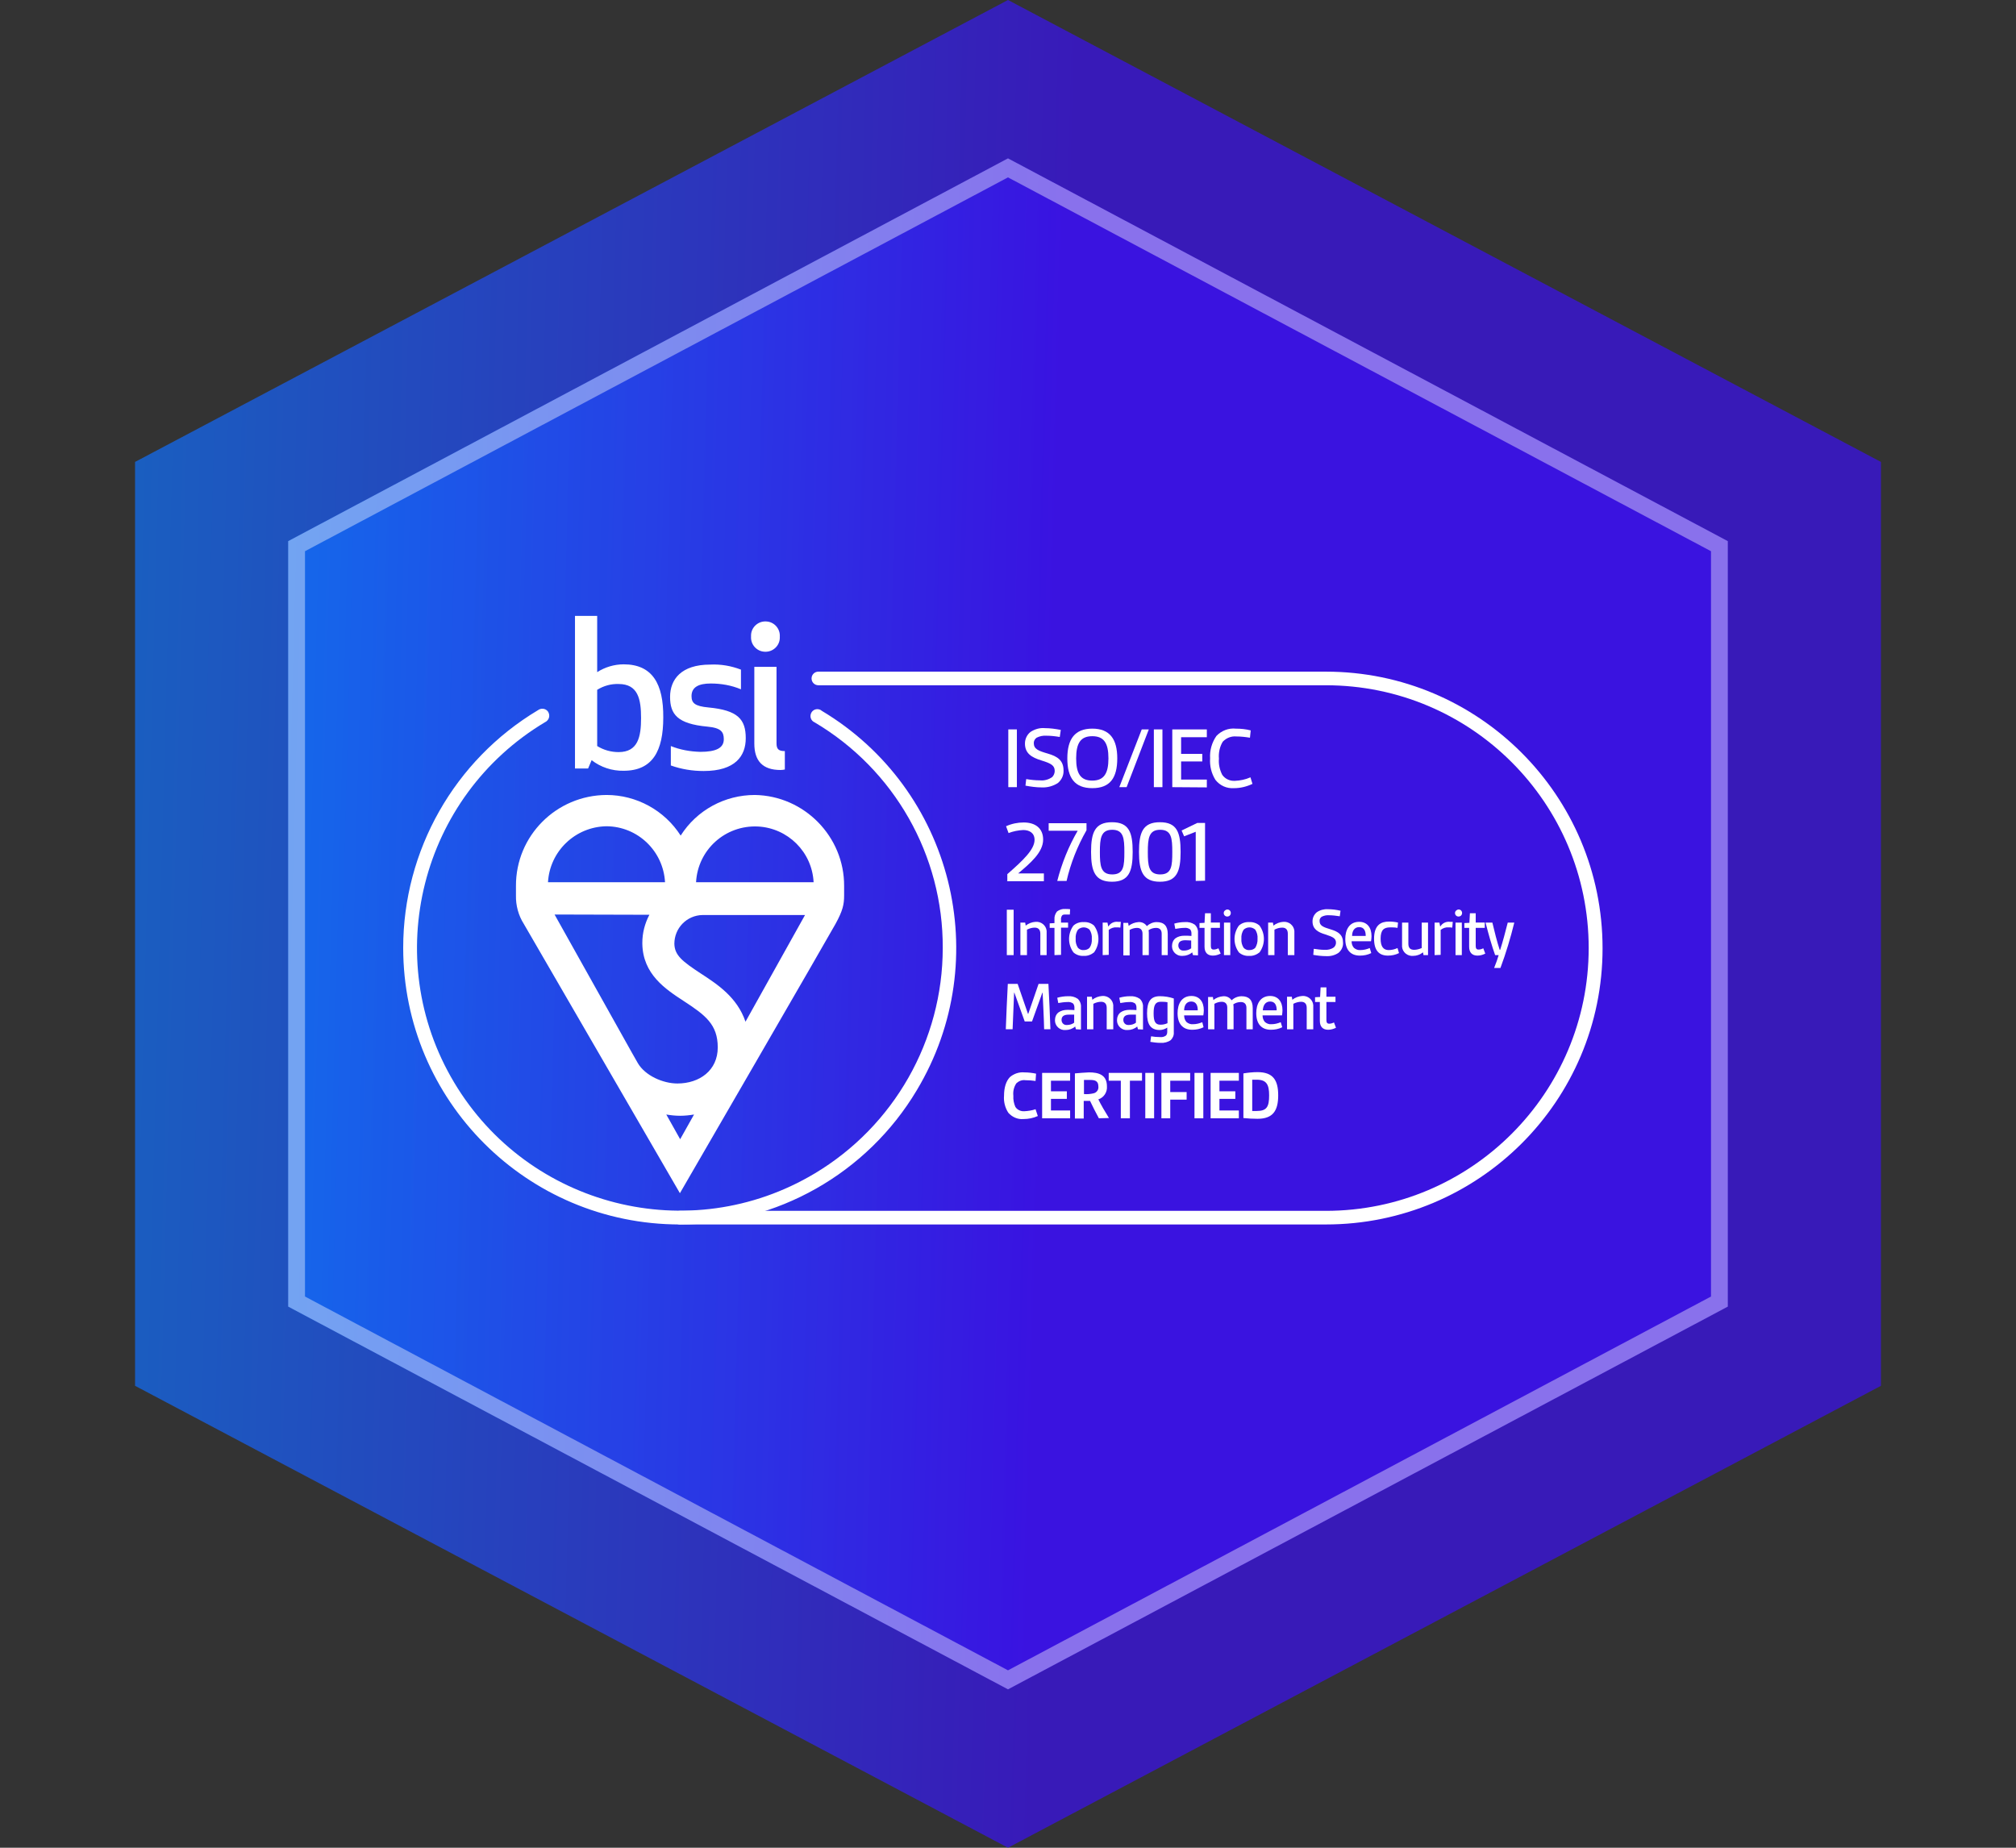 <svg width="180" height="165" viewBox="0 0 180 165" fill="none" xmlns="http://www.w3.org/2000/svg">
<rect x="0" y="0" width="180" height="165" fill="#333333" stroke="none"/>
<path d="M90 0L167.942 41.25V123.75L90 165L12.058 123.75V41.25L90 0Z" fill="url(#paint0_linear_341_10467)" fill-opacity="0.7"/>
<path d="M90 14.143L154.268 48.321V116.678L90 150.857L25.731 116.678V48.321L90 14.143Z" fill="url(#paint1_linear_341_10467)" fill-opacity="0.7"/>
<path d="M153.518 48.772V116.228L89.999 150.007L26.481 116.228V48.772L89.999 14.991L153.518 48.772Z" stroke="white" stroke-opacity="0.4" stroke-width="1.5"/>
<path d="M92.663 99.66C92.258 99.84 91.83 99.93 91.379 99.93C90.861 99.975 90.366 99.75 90.028 99.367C89.735 98.916 89.6 98.376 89.645 97.858C89.645 97.115 89.825 96.552 90.163 96.191C90.523 95.876 90.996 95.718 91.469 95.763C91.83 95.763 92.168 95.808 92.505 95.876L92.46 96.529C92.168 96.484 91.852 96.462 91.559 96.462C91.267 96.416 90.974 96.529 90.749 96.732C90.523 97.07 90.433 97.453 90.478 97.858C90.456 98.196 90.523 98.534 90.659 98.849C90.839 99.119 91.154 99.254 91.469 99.232C91.807 99.209 92.145 99.164 92.46 99.052L92.663 99.66Z" fill="white"/>
<path d="M93.047 99.862V95.808H95.547V96.507H93.835V97.452H95.254V98.128H93.835V99.164H95.547V99.862H93.047Z" fill="white"/>
<path d="M98.112 99.861C97.819 99.32 97.572 98.825 97.324 98.307C97.144 98.307 96.918 98.307 96.761 98.307V99.884H95.973V95.852C96.401 95.807 96.829 95.785 97.234 95.762C98.067 95.762 98.833 95.965 98.833 97.001C98.878 97.519 98.563 98.014 98.067 98.172C98.292 98.645 98.653 99.253 99.013 99.838L98.112 99.861ZM96.783 97.699C97.076 97.722 97.346 97.699 97.639 97.632C97.932 97.564 98.112 97.294 98.067 97.001C98.067 96.505 97.729 96.438 97.324 96.438C97.144 96.438 96.941 96.438 96.783 96.438V97.699Z" fill="white"/>
<path d="M100.073 99.862V96.506H98.992V95.808H101.965V96.506H100.884V99.862H100.073Z" fill="white"/>
<path d="M102.258 99.862V95.808H103.046V99.862H102.258Z" fill="white"/>
<path d="M103.697 99.862V95.808H106.265V96.507H104.486V97.52H105.949V98.196H104.486V99.862H103.697Z" fill="white"/>
<path d="M106.65 99.862V95.808H107.439V99.862H106.65Z" fill="white"/>
<path d="M108.09 99.862V95.808H110.612V96.506H108.878V97.452H110.297V98.128H108.878V99.164H110.612V99.862H108.09Z" fill="white"/>
<path d="M111.018 95.853C111.445 95.785 111.851 95.74 112.279 95.74C113.653 95.74 114.125 96.438 114.125 97.812C114.125 99.186 113.653 99.907 112.279 99.907C111.851 99.907 111.445 99.884 111.018 99.839V95.853ZM111.806 99.209C111.986 99.209 112.054 99.209 112.211 99.209C113.112 99.209 113.315 98.826 113.315 97.812C113.315 96.866 113.09 96.416 112.211 96.416C112.076 96.416 111.941 96.416 111.806 96.416V99.209Z" fill="white"/>
<path d="M90.027 70.292V65.135H90.793V70.292H90.027Z" fill="white"/>
<path d="M91.626 69.572C92.032 69.639 92.437 69.684 92.842 69.684C93.225 69.729 93.631 69.617 93.946 69.391C94.081 69.256 94.171 69.053 94.171 68.851C94.171 68.355 93.856 68.175 92.978 67.905C92.099 67.635 91.514 67.274 91.514 66.396C91.514 65.991 91.694 65.608 92.009 65.36C92.392 65.112 92.842 64.977 93.293 65.022C93.766 65.022 94.239 65.09 94.712 65.18L94.622 65.811C94.216 65.743 93.833 65.698 93.428 65.698C93.113 65.675 92.82 65.743 92.55 65.878C92.392 65.991 92.302 66.171 92.302 66.351C92.302 66.891 92.707 67.049 93.563 67.297C94.419 67.545 94.959 67.905 94.959 68.806C94.982 69.234 94.779 69.662 94.441 69.932C94.013 70.202 93.518 70.337 93.023 70.315C92.527 70.315 92.032 70.247 91.559 70.157L91.626 69.572Z" fill="white"/>
<path d="M95.297 67.724C95.297 65.99 95.972 65.066 97.526 65.066C99.08 65.066 99.756 65.99 99.756 67.724C99.756 69.481 99.103 70.381 97.526 70.381C95.95 70.381 95.297 69.458 95.297 67.724ZM98.968 67.724C98.968 66.35 98.562 65.742 97.526 65.742C96.49 65.742 96.085 66.35 96.085 67.724C96.085 69.098 96.49 69.706 97.526 69.706C98.562 69.706 98.968 69.075 98.968 67.724Z" fill="white"/>
<path d="M99.938 70.292L101.942 65.135H102.572L100.591 70.292H99.938Z" fill="white"/>
<path d="M103.023 70.292V65.135H103.789V70.292H103.023Z" fill="white"/>
<path d="M104.668 70.292V65.135H107.753V65.833H105.456V67.319H107.348V67.995H105.456V69.616H107.753V70.314L104.668 70.292Z" fill="white"/>
<path d="M111.828 69.999C111.31 70.246 110.747 70.382 110.184 70.382C109.531 70.427 108.923 70.156 108.518 69.638C108.157 69.053 108 68.4 108.045 67.724C108 67.004 108.202 66.305 108.608 65.72C109.058 65.247 109.689 64.999 110.342 65.067C110.792 65.067 111.243 65.112 111.671 65.224L111.603 65.877C111.198 65.81 110.792 65.765 110.387 65.765C109.936 65.72 109.486 65.9 109.171 66.238C108.9 66.688 108.788 67.229 108.833 67.747C108.788 68.242 108.9 68.738 109.126 69.188C109.373 69.548 109.801 69.751 110.252 69.728C110.725 69.706 111.198 69.616 111.648 69.413L111.828 69.999Z" fill="white"/>
<path d="M89.939 78.669V78.061C91.358 76.823 92.371 75.854 92.371 74.999C92.371 74.368 91.898 74.12 91.358 74.12C90.907 74.143 90.457 74.233 90.051 74.391L89.826 73.782C90.322 73.557 90.862 73.445 91.403 73.445C92.439 73.445 93.137 73.963 93.137 74.976C93.137 76.102 92.011 77.07 90.907 77.994H93.204V78.692H89.894L89.939 78.669Z" fill="white"/>
<path d="M94.397 78.668C94.802 77.091 95.41 75.582 96.221 74.186H93.631V73.51H97.009V74.141C96.198 75.56 95.59 77.091 95.23 78.668H94.397Z" fill="white"/>
<path d="M97.416 76.08C97.416 74.346 97.754 73.423 99.285 73.423C100.817 73.423 101.132 74.346 101.132 76.08C101.132 77.814 100.794 78.738 99.285 78.738C97.776 78.738 97.416 77.814 97.416 76.08ZM100.389 76.08C100.389 74.864 100.321 74.098 99.308 74.098C98.294 74.098 98.204 74.864 98.204 76.08C98.204 77.296 98.272 78.085 99.308 78.085C100.344 78.085 100.389 77.319 100.389 76.08Z" fill="white"/>
<path d="M101.695 76.08C101.695 74.346 102.033 73.423 103.565 73.423C105.096 73.423 105.411 74.346 105.411 76.08C105.411 77.814 105.073 78.738 103.565 78.738C102.056 78.738 101.695 77.814 101.695 76.08ZM104.668 76.08C104.668 74.864 104.601 74.098 103.587 74.098C102.574 74.098 102.484 74.864 102.484 76.08C102.484 77.296 102.551 78.085 103.587 78.085C104.623 78.085 104.668 77.319 104.668 76.08Z" fill="white"/>
<path d="M106.761 78.668V74.277L105.725 74.682L105.5 74.164L106.896 73.489H107.594V78.646L106.761 78.668Z" fill="white"/>
<path d="M89.894 85.291V81.237H90.503V85.291H89.894Z" fill="white"/>
<path d="M92.887 85.291V83.377C92.887 83.016 92.706 82.836 92.391 82.836C92.143 82.836 91.918 82.904 91.693 83.016V85.291H91.107V82.386H91.535L91.58 82.656C91.828 82.453 92.143 82.341 92.459 82.318C92.954 82.273 93.405 82.634 93.45 83.129C93.45 83.197 93.45 83.264 93.45 83.332V85.291H92.887Z" fill="white"/>
<path d="M94.149 85.291V82.859H93.721V82.454L94.149 82.431V82.093C94.126 81.846 94.216 81.598 94.374 81.395C94.576 81.237 94.847 81.147 95.117 81.17C95.252 81.17 95.41 81.17 95.545 81.192L95.522 81.665C95.365 81.665 95.252 81.665 95.139 81.665C95.027 81.665 94.892 81.665 94.824 81.755C94.757 81.868 94.712 82.003 94.734 82.138V82.386H95.365V82.837H94.734V85.269L94.149 85.291Z" fill="white"/>
<path d="M96.763 85.359C96.425 85.382 96.087 85.269 95.84 85.044C95.322 84.323 95.322 83.377 95.84 82.657C96.087 82.432 96.425 82.319 96.763 82.342C97.101 82.319 97.439 82.432 97.686 82.657C98.204 83.377 98.204 84.323 97.686 85.044C97.439 85.247 97.101 85.382 96.763 85.359ZM97.484 83.828C97.506 83.535 97.439 83.265 97.281 83.017C96.988 82.747 96.538 82.747 96.245 83.017C96.087 83.265 96.02 83.535 96.042 83.828C96.02 84.121 96.087 84.391 96.245 84.639C96.38 84.774 96.56 84.864 96.763 84.841C96.966 84.841 97.146 84.774 97.281 84.639C97.439 84.413 97.506 84.121 97.484 83.828Z" fill="white"/>
<path d="M98.453 85.29V82.385H98.881L98.949 82.723H98.971C99.151 82.43 99.489 82.273 99.827 82.318C99.917 82.318 99.985 82.318 100.075 82.318L100.03 82.836C99.917 82.813 99.804 82.813 99.692 82.813C99.444 82.791 99.196 82.881 98.994 83.038V85.268L98.453 85.29Z" fill="white"/>
<path d="M103.722 85.291V83.377C103.722 83.039 103.542 82.859 103.227 82.859C102.979 82.859 102.754 82.927 102.551 83.062C102.573 83.174 102.573 83.287 102.573 83.4V85.291H102.01V83.377C102.01 83.039 101.83 82.859 101.515 82.859C101.29 82.859 101.065 82.927 100.862 83.039V85.314H100.299V82.409H100.727L100.772 82.679C101.02 82.476 101.335 82.364 101.65 82.341C101.943 82.319 102.236 82.454 102.393 82.701C102.641 82.476 102.956 82.341 103.272 82.341C103.925 82.341 104.263 82.679 104.263 83.4V85.291H103.722Z" fill="white"/>
<path d="M106.514 85.291L106.446 85.043C106.221 85.246 105.906 85.358 105.59 85.358C105.095 85.403 104.667 85.021 104.645 84.548C104.645 84.525 104.645 84.48 104.645 84.458C104.645 84.187 104.757 83.94 104.96 83.782C105.185 83.624 105.455 83.557 105.748 83.557C105.951 83.557 106.176 83.557 106.379 83.579V83.332C106.379 83.196 106.334 83.084 106.266 82.994C106.108 82.881 105.928 82.836 105.748 82.859C105.478 82.859 105.208 82.904 104.937 82.949L104.847 82.476C105.163 82.386 105.478 82.341 105.793 82.341C106.108 82.318 106.401 82.386 106.671 82.566C106.874 82.746 106.987 83.039 106.964 83.309V85.313L106.514 85.291ZM106.356 83.985C106.221 83.985 106.018 83.962 105.838 83.962C105.41 83.962 105.208 84.12 105.208 84.435C105.208 84.683 105.388 84.885 105.635 84.885C105.658 84.885 105.68 84.885 105.726 84.885C105.951 84.885 106.176 84.818 106.356 84.683V83.985Z" fill="white"/>
<path d="M108.989 85.154C108.764 85.267 108.539 85.334 108.291 85.334C107.818 85.334 107.548 85.064 107.548 84.546V82.857H107.098V82.429L107.548 82.407L107.593 81.551H108.111V82.384H108.922V82.857H108.111V84.456C108.111 84.659 108.156 84.794 108.359 84.794C108.516 84.794 108.652 84.749 108.787 84.681L108.989 85.154Z" fill="white"/>
<path d="M109.577 81.215C109.757 81.215 109.892 81.35 109.892 81.53C109.892 81.71 109.757 81.845 109.577 81.845C109.397 81.845 109.262 81.71 109.262 81.53C109.262 81.373 109.397 81.237 109.577 81.215ZM109.284 85.291V82.386H109.847V85.291H109.284Z" fill="white"/>
<path d="M111.536 85.359C111.199 85.382 110.861 85.269 110.613 85.044C110.095 84.323 110.095 83.377 110.613 82.657C110.861 82.432 111.199 82.319 111.536 82.342C111.874 82.319 112.212 82.432 112.46 82.657C112.978 83.377 112.978 84.323 112.46 85.044C112.212 85.247 111.874 85.382 111.536 85.359ZM112.28 83.828C112.302 83.535 112.235 83.265 112.077 83.017C111.784 82.747 111.334 82.747 111.041 83.017C110.883 83.265 110.816 83.535 110.838 83.828C110.816 84.121 110.883 84.391 111.041 84.639C111.176 84.774 111.356 84.864 111.559 84.841C111.762 84.841 111.942 84.774 112.077 84.639C112.212 84.413 112.302 84.121 112.28 83.828Z" fill="white"/>
<path d="M114.983 85.291V83.377C114.983 83.016 114.803 82.836 114.488 82.836C114.24 82.836 114.015 82.904 113.79 83.016V85.291H113.227V82.386H113.654L113.7 82.656C113.947 82.453 114.263 82.341 114.578 82.318C115.073 82.273 115.524 82.634 115.569 83.129C115.569 83.197 115.569 83.264 115.569 83.332V85.291H114.983Z" fill="white"/>
<path d="M117.302 84.728C117.617 84.773 117.933 84.818 118.248 84.818C118.563 84.84 118.856 84.773 119.104 84.593C119.216 84.48 119.284 84.345 119.284 84.187C119.284 83.804 119.036 83.669 118.338 83.444C117.64 83.241 117.189 82.948 117.189 82.273C117.189 81.958 117.325 81.665 117.572 81.462C117.865 81.259 118.225 81.169 118.563 81.192C118.946 81.192 119.306 81.237 119.689 81.327L119.622 81.822C119.306 81.777 118.991 81.732 118.698 81.732C118.451 81.71 118.225 81.755 118 81.868C117.888 81.958 117.798 82.093 117.82 82.25C117.82 82.656 118.135 82.791 118.811 82.993C119.487 83.196 119.915 83.466 119.915 84.187C119.937 84.525 119.779 84.863 119.509 85.088C119.171 85.313 118.788 85.403 118.406 85.381C118.023 85.381 117.64 85.336 117.257 85.268L117.302 84.728Z" fill="white"/>
<path d="M122.435 85.109C122.12 85.267 121.782 85.335 121.421 85.335C120.566 85.335 120.115 84.794 120.115 83.848C120.115 83.06 120.453 82.317 121.354 82.317C122.052 82.317 122.457 82.812 122.457 83.601C122.457 83.758 122.435 83.893 122.412 84.051H120.678C120.678 84.276 120.746 84.479 120.881 84.637C121.039 84.772 121.241 84.862 121.467 84.839C121.759 84.839 122.03 84.772 122.3 84.659L122.435 85.109ZM121.939 83.578C121.939 83.15 121.804 82.79 121.354 82.79C120.903 82.79 120.723 83.173 120.723 83.578H121.939Z" fill="white"/>
<path d="M124.913 85.11C124.598 85.268 124.26 85.335 123.922 85.335C123.157 85.335 122.684 84.907 122.684 83.826C122.684 82.588 123.314 82.295 124.012 82.295C124.283 82.295 124.553 82.317 124.823 82.385L124.778 82.858C124.553 82.813 124.35 82.813 124.125 82.813C123.562 82.813 123.269 83.038 123.269 83.826C123.269 84.525 123.517 84.84 123.99 84.84C124.26 84.84 124.53 84.772 124.778 84.66L124.913 85.11Z" fill="white"/>
<path d="M127.098 85.29L127.053 85.042C126.805 85.245 126.49 85.358 126.175 85.358C125.679 85.403 125.229 85.042 125.184 84.547C125.184 84.479 125.184 84.412 125.184 84.344V82.385H125.747V84.276C125.747 84.659 125.927 84.817 126.265 84.817C126.49 84.817 126.738 84.749 126.94 84.659V82.385H127.503V85.29H127.098Z" fill="white"/>
<path d="M128.09 85.291V82.385H128.518L128.585 82.723H128.608C128.788 82.43 129.126 82.273 129.464 82.318C129.554 82.318 129.621 82.318 129.711 82.318L129.666 82.836C129.554 82.813 129.441 82.813 129.329 82.813C129.081 82.791 128.833 82.881 128.63 83.038V85.268L128.09 85.291Z" fill="white"/>
<path d="M130.227 81.215C130.408 81.215 130.543 81.35 130.543 81.53C130.543 81.71 130.408 81.845 130.227 81.845C130.047 81.845 129.912 81.71 129.912 81.53C129.912 81.372 130.047 81.237 130.227 81.215ZM129.957 85.291V82.386H130.52V85.291H129.957Z" fill="white"/>
<path d="M132.615 85.154C132.39 85.267 132.165 85.334 131.917 85.334C131.444 85.334 131.174 85.064 131.174 84.546V82.857H130.746V82.429L131.197 82.407L131.242 81.551H131.76V82.384H132.57V82.857H131.76V84.456C131.76 84.659 131.805 84.794 132.007 84.794C132.165 84.794 132.3 84.749 132.435 84.681L132.615 85.154Z" fill="white"/>
<path d="M133.404 86.439C133.585 85.988 133.72 85.605 133.81 85.29H133.494C133.202 84.479 132.909 83.443 132.639 82.385H133.247C133.449 83.241 133.652 84.051 133.9 84.817H133.945C134.17 84.119 134.418 83.195 134.621 82.385H135.206C134.868 83.759 134.463 85.11 133.967 86.439H133.404Z" fill="white"/>
<path d="M93.226 91.912C93.203 90.831 93.136 89.728 93.091 88.647H93.068L92.145 91.214H91.492L90.569 88.647H90.546C90.501 89.705 90.456 90.831 90.411 91.912H89.803C89.848 90.561 89.915 89.232 89.983 87.858H90.861L91.785 90.538H91.807L92.731 87.858H93.609C93.676 89.21 93.744 90.561 93.789 91.912H93.226Z" fill="white"/>
<path d="M96.065 91.913L95.997 91.665C95.772 91.868 95.457 91.98 95.141 91.98C94.646 92.025 94.218 91.642 94.195 91.169C94.195 91.147 94.195 91.102 94.195 91.079C94.195 90.809 94.308 90.561 94.511 90.404C94.736 90.246 95.006 90.179 95.299 90.179C95.501 90.179 95.727 90.179 95.929 90.201V89.953C95.929 89.818 95.884 89.706 95.817 89.615C95.659 89.503 95.479 89.458 95.299 89.48C95.029 89.48 94.758 89.525 94.488 89.57L94.398 89.098C94.713 89.007 95.029 88.962 95.344 88.962C95.659 88.94 95.952 89.007 96.222 89.188C96.425 89.368 96.537 89.661 96.515 89.931V91.935L96.065 91.913ZM95.929 90.606C95.794 90.606 95.592 90.606 95.412 90.606C94.984 90.606 94.781 90.764 94.781 91.079C94.781 91.327 94.961 91.53 95.209 91.53C95.231 91.53 95.254 91.53 95.276 91.53C95.501 91.53 95.727 91.462 95.907 91.327V90.606H95.929Z" fill="white"/>
<path d="M98.813 91.913V89.999C98.813 89.638 98.633 89.458 98.318 89.458C98.07 89.458 97.845 89.526 97.62 89.638V91.913H97.057V89.008H97.484L97.53 89.278C97.777 89.076 98.093 88.963 98.408 88.94C98.903 88.895 99.354 89.256 99.399 89.751C99.399 89.819 99.399 89.886 99.399 89.954V91.913H98.813Z" fill="white"/>
<path d="M101.604 91.913L101.536 91.665C101.311 91.868 100.996 91.98 100.68 91.98C100.185 92.025 99.757 91.642 99.734 91.169C99.734 91.147 99.734 91.102 99.734 91.079C99.734 90.809 99.847 90.561 100.05 90.404C100.275 90.246 100.545 90.179 100.838 90.179C101.041 90.179 101.266 90.179 101.469 90.201V89.953C101.469 89.818 101.423 89.706 101.356 89.615C101.198 89.503 101.018 89.458 100.838 89.48C100.568 89.48 100.297 89.525 100.027 89.57L99.937 89.098C100.252 89.007 100.568 88.962 100.883 88.962C101.198 88.94 101.491 89.007 101.761 89.188C101.964 89.368 102.077 89.661 102.054 89.931V91.935L101.604 91.913ZM101.446 90.606C101.311 90.606 101.108 90.606 100.928 90.606C100.5 90.606 100.297 90.764 100.297 91.079C100.297 91.327 100.478 91.53 100.725 91.53C100.748 91.53 100.77 91.53 100.793 91.53C101.018 91.53 101.243 91.462 101.423 91.327V90.606H101.446Z" fill="white"/>
<path d="M104.24 91.753C104.038 91.888 103.79 91.978 103.542 91.978C102.709 91.978 102.416 91.438 102.416 90.492C102.416 89.411 102.754 88.96 103.565 88.96C103.992 88.96 104.398 89.028 104.803 89.163V92.181C104.826 92.451 104.713 92.699 104.533 92.879C104.285 93.059 103.947 93.149 103.632 93.127C103.317 93.127 103.002 93.082 102.709 93.037L102.776 92.541C103.024 92.586 103.294 92.609 103.565 92.609C103.767 92.631 103.947 92.586 104.105 92.474C104.195 92.384 104.218 92.249 104.218 92.136V91.776L104.24 91.753ZM104.24 89.501C104.038 89.456 103.835 89.456 103.632 89.456C103.137 89.456 103.002 89.794 103.002 90.492C103.002 91.19 103.137 91.505 103.61 91.505C103.835 91.505 104.038 91.46 104.24 91.37V89.501Z" fill="white"/>
<path d="M107.46 91.731C107.145 91.889 106.807 91.956 106.447 91.956C105.591 91.956 105.141 91.416 105.141 90.47C105.141 89.682 105.478 88.939 106.379 88.939C107.077 88.939 107.483 89.434 107.483 90.222C107.483 90.38 107.46 90.515 107.438 90.673H105.726C105.726 90.898 105.794 91.1 105.929 91.258C106.087 91.393 106.289 91.483 106.514 91.461C106.807 91.461 107.077 91.393 107.348 91.281L107.46 91.731ZM106.942 90.222C106.942 89.794 106.807 89.434 106.357 89.434C105.906 89.434 105.726 89.817 105.726 90.222H106.942Z" fill="white"/>
<path d="M111.288 91.913V89.999C111.288 89.661 111.108 89.481 110.793 89.481C110.545 89.481 110.32 89.548 110.117 89.684C110.14 89.796 110.14 89.909 110.14 90.021V91.913H109.577V89.976C109.577 89.638 109.397 89.458 109.081 89.458C108.856 89.458 108.631 89.526 108.428 89.638V91.913H107.865V89.03H108.293L108.338 89.301C108.586 89.098 108.901 88.985 109.217 88.963C109.509 88.94 109.802 89.076 109.96 89.323C110.207 89.098 110.523 88.963 110.861 88.963C111.514 88.963 111.851 89.301 111.851 90.021V91.913H111.288Z" fill="white"/>
<path d="M114.486 91.731C114.17 91.889 113.833 91.956 113.472 91.956C112.616 91.956 112.166 91.416 112.166 90.47C112.166 89.682 112.504 88.939 113.405 88.939C114.103 88.939 114.508 89.434 114.508 90.222C114.508 90.38 114.486 90.515 114.463 90.673H112.729C112.729 90.898 112.797 91.1 112.932 91.258C113.089 91.393 113.292 91.483 113.517 91.461C113.81 91.461 114.08 91.393 114.351 91.281L114.486 91.731ZM113.99 90.222C113.99 89.794 113.855 89.434 113.405 89.434C112.954 89.434 112.774 89.817 112.752 90.222H113.99Z" fill="white"/>
<path d="M116.671 91.913V89.999C116.671 89.638 116.491 89.458 116.175 89.458C115.928 89.458 115.702 89.526 115.477 89.638V91.913H114.914V89.008H115.342L115.387 89.278C115.635 89.076 115.95 88.963 116.265 88.94C116.761 88.895 117.211 89.256 117.256 89.751C117.256 89.819 117.256 89.886 117.256 89.954V91.913H116.671Z" fill="white"/>
<path d="M119.285 91.776C119.06 91.888 118.835 91.956 118.587 91.956C118.114 91.956 117.844 91.686 117.844 91.168V89.479H117.416V89.051L117.866 89.028L117.911 88.172H118.429V89.006H119.24V89.479H118.429V91.078C118.429 91.28 118.475 91.415 118.677 91.415C118.835 91.415 118.97 91.37 119.105 91.303L119.285 91.776Z" fill="white"/>
<path d="M118.38 109.343H60.704C60.366 109.343 60.096 109.073 60.096 108.735C60.096 108.397 60.366 108.127 60.704 108.127H118.38C131.33 108.127 141.847 97.61 141.847 84.66C141.847 71.71 131.352 61.193 118.38 61.193H73.068C72.73 61.193 72.46 60.923 72.46 60.585C72.46 60.247 72.73 59.977 73.068 59.977H118.38C132.028 59.977 143.086 71.035 143.086 84.683C143.086 98.331 132.006 109.343 118.38 109.343Z" fill="white"/>
<path d="M62.148 78.782C62.306 75.877 64.76 73.67 67.665 73.805C70.346 73.941 72.508 76.08 72.643 78.782H62.148ZM66.562 91.237C65.819 89.052 64.062 87.904 62.576 86.935C60.932 85.854 60.234 85.314 60.211 84.278C60.211 82.881 61.315 81.733 62.733 81.71H71.877L66.562 91.237ZM59.49 99.525C59.896 99.592 60.301 99.637 60.729 99.637C61.134 99.637 61.562 99.592 61.968 99.525L60.729 101.732L59.49 99.525ZM57.981 81.688C57.576 82.454 57.351 83.309 57.351 84.188C57.351 84.21 57.351 84.255 57.351 84.278C57.396 87.003 59.423 88.332 61.044 89.39C62.981 90.651 64.085 91.484 64.085 93.534C64.085 95.583 62.463 96.754 60.481 96.754C59.198 96.754 57.599 96.056 56.946 94.93L56.383 93.939L49.514 81.665L57.981 81.688ZM54.153 73.783C56.946 73.805 59.22 75.99 59.378 78.782H48.928C49.086 76.012 51.36 73.828 54.153 73.783ZM67.395 70.99C64.715 70.99 62.215 72.341 60.774 74.616C59.333 72.364 56.833 70.99 54.153 70.99C49.671 71.013 46.045 74.639 46.068 79.12V79.954C46.045 80.855 46.293 81.755 46.766 82.499L60.706 106.551C60.706 106.551 73.949 83.692 74.602 82.499C75.255 81.305 75.368 80.764 75.368 79.954V79.12C75.39 74.706 71.809 71.058 67.395 70.99Z" fill="white"/>
<path d="M55.684 59.324C54.851 59.324 54.018 59.572 53.32 60.022V55H51.338V68.625H52.509L52.824 67.882C53.635 68.513 54.648 68.85 55.684 68.828C58.274 68.828 59.22 67.049 59.22 64.076C59.243 61.103 58.274 59.324 55.684 59.324ZM55.234 61.081C56.968 61.081 57.238 62.432 57.238 64.121C57.238 65.788 56.968 67.161 55.234 67.161C54.558 67.161 53.905 66.981 53.32 66.621V61.599C53.905 61.238 54.558 61.058 55.234 61.081ZM61.743 62.162C61.743 61.351 62.396 61.036 63.454 61.036C64.378 61.036 65.301 61.193 66.157 61.554V59.797C65.278 59.459 64.355 59.301 63.409 59.347C60.819 59.347 59.828 60.675 59.828 62.229C59.828 63.783 60.481 64.639 63.161 64.887C64.355 64.999 64.625 65.337 64.625 66.013C64.625 66.801 63.927 67.139 62.531 67.139C61.63 67.116 60.729 66.959 59.896 66.621V68.355C60.842 68.693 61.833 68.85 62.824 68.85C65.661 68.85 66.585 67.499 66.585 65.923C66.585 64.234 65.886 63.423 63.252 63.175C62.058 63.063 61.743 62.792 61.743 62.162ZM69.693 68.76C69.828 68.76 69.963 68.738 70.075 68.715V67.071C69.512 67.071 69.332 66.891 69.332 66.373V59.549H67.35V66.396C67.35 67.95 68.094 68.76 69.693 68.76ZM67.058 56.847C67.013 57.567 67.576 58.175 68.274 58.198C68.994 58.243 69.603 57.68 69.625 56.982C69.625 56.937 69.625 56.892 69.625 56.847C69.67 56.126 69.107 55.518 68.409 55.495C67.688 55.45 67.08 56.014 67.058 56.712C67.058 56.757 67.058 56.802 67.058 56.847Z" fill="white"/>
<path d="M60.706 109.343C47.058 109.343 36 98.286 36 84.638C36 75.945 40.572 67.882 48.026 63.423C48.297 63.22 48.679 63.243 48.905 63.513C49.107 63.783 49.085 64.166 48.815 64.391C48.77 64.436 48.724 64.459 48.679 64.481C37.554 71.125 33.906 85.539 40.549 96.664C47.193 107.789 61.606 111.438 72.732 104.794C79.826 100.56 84.173 92.903 84.173 84.66C84.218 76.395 79.849 68.715 72.732 64.504C72.417 64.369 72.281 64.008 72.417 63.693C72.552 63.378 72.912 63.243 73.227 63.378C73.272 63.4 73.317 63.423 73.362 63.468C85.073 70.472 88.879 85.651 81.853 97.362C77.416 104.794 69.376 109.343 60.706 109.343Z" fill="white"/>
<defs>
<linearGradient id="paint0_linear_341_10467" x1="-2.07348e-08" y1="82.5" x2="183.97" y2="87.381" gradientUnits="userSpaceOnUse">
<stop stop-color="#0A7EFF"/>
<stop offset="0.515" stop-color="#3B0FF2"/>
</linearGradient>
<linearGradient id="paint1_linear_341_10467" x1="15.789" y1="82.5" x2="167.485" y2="86.505" gradientUnits="userSpaceOnUse">
<stop stop-color="#0A7EFF"/>
<stop offset="0.515" stop-color="#3B0FF2"/>
</linearGradient>
</defs>
</svg>
